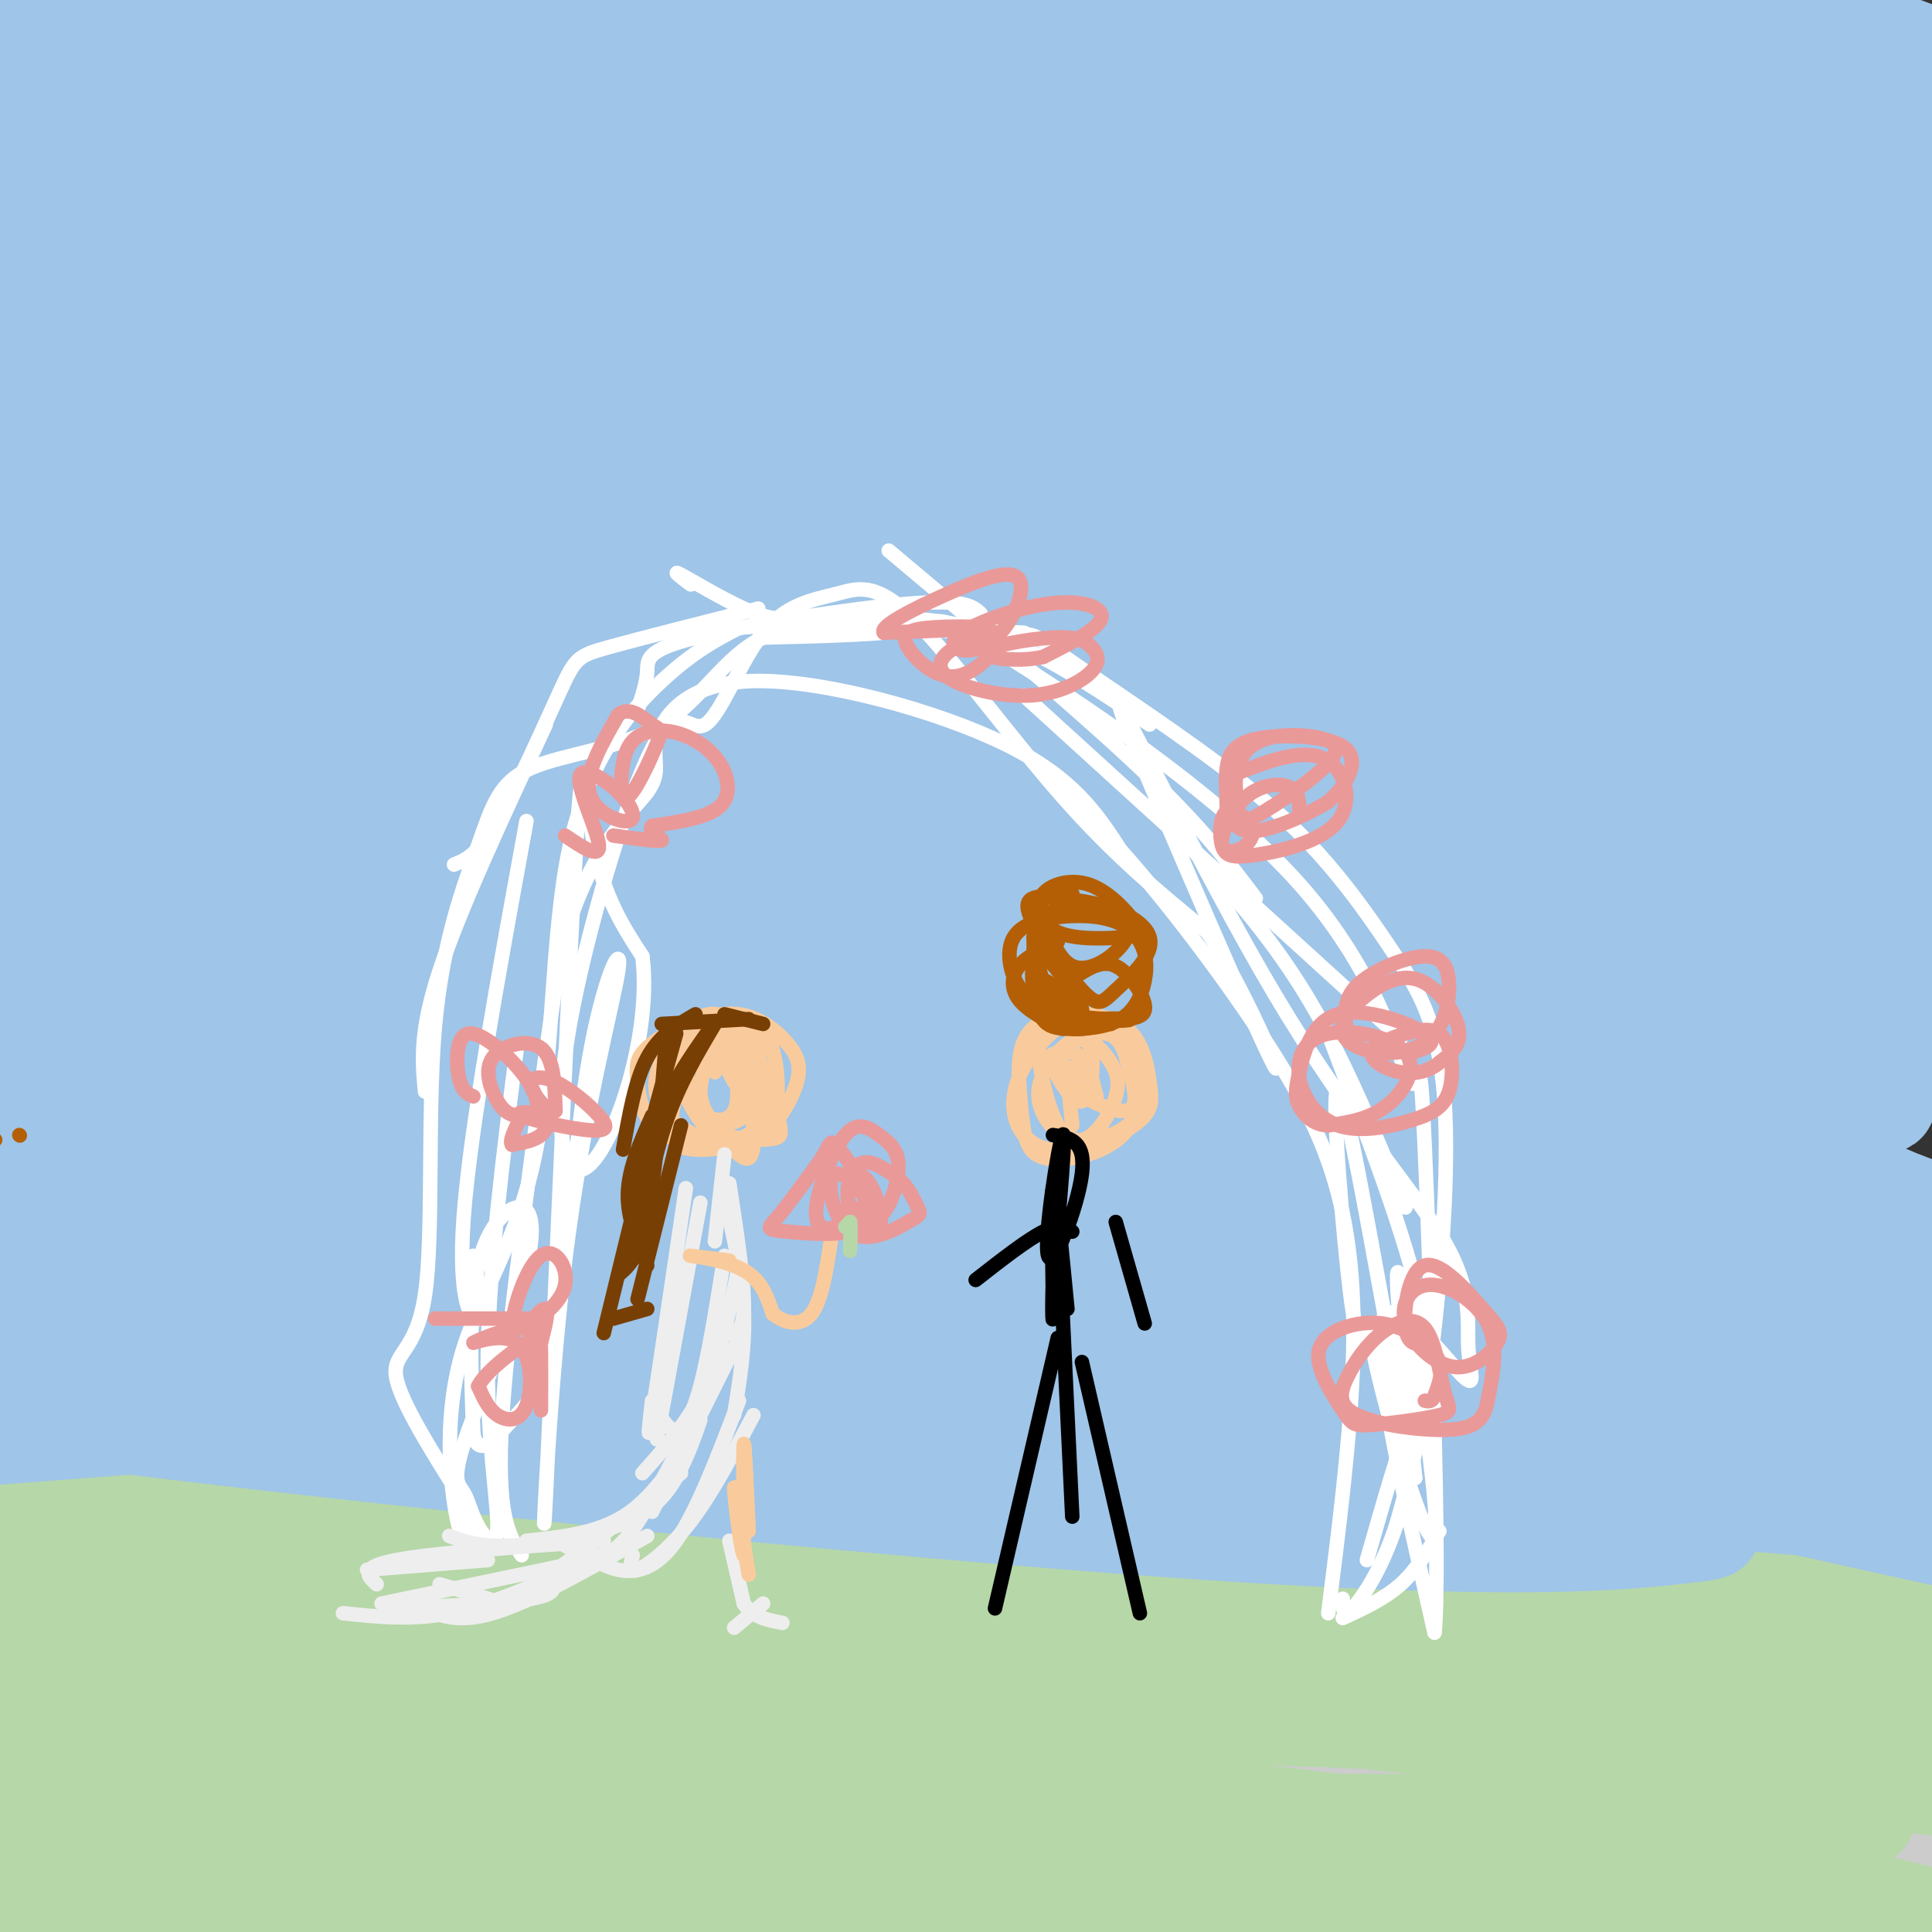 <svg viewBox='0 0 400 400' version='1.1' xmlns='http://www.w3.org/2000/svg' xmlns:xlink='http://www.w3.org/1999/xlink'><rect x="0" y="0" width="400" height="400" fill="#333333" stroke="none"/><g fill='none' stroke='#cccccc' stroke-width='20' stroke-linecap='round' stroke-linejoin='round'><path d='M136,323c-3.582,-1.734 -7.165,-3.468 -7,-6c0.165,-2.532 4.077,-5.861 -24,-6c-28.077,-0.139 -88.145,2.912 -103,6c-14.855,3.088 15.501,6.213 103,13c87.499,6.787 232.142,17.235 291,21c58.858,3.765 31.932,0.848 22,-1c-9.932,-1.848 -2.868,-2.628 1,-4c3.868,-1.372 4.542,-3.337 -34,-7c-38.542,-3.663 -116.300,-9.025 -161,-12c-44.700,-2.975 -56.343,-3.564 -76,-3c-19.657,0.564 -47.329,2.282 -75,4'/><path d='M73,328c-34.255,3.185 -82.392,9.147 -105,13c-22.608,3.853 -19.689,5.598 -13,7c6.689,1.402 17.146,2.462 52,0c34.854,-2.462 94.106,-8.444 155,-11c60.894,-2.556 123.430,-1.685 164,0c40.570,1.685 59.174,4.184 60,6c0.826,1.816 -16.126,2.950 -1,4c15.126,1.050 62.331,2.017 -37,11c-99.331,8.983 -345.196,25.982 -420,30c-74.804,4.018 21.455,-4.944 68,-9c46.545,-4.056 43.378,-3.208 85,-3c41.622,0.208 128.035,-0.226 190,4c61.965,4.226 99.483,13.113 137,22'/><path d='M408,402c21.154,4.101 5.541,3.354 -56,-1c-61.541,-4.354 -169.008,-12.314 -206,-16c-36.992,-3.686 -3.508,-3.099 -58,0c-54.492,3.099 -196.959,8.708 -159,13c37.959,4.292 256.346,7.265 347,9c90.654,1.735 53.577,2.232 69,8c15.423,5.768 83.348,16.807 99,22c15.652,5.193 -20.967,4.539 -36,3c-15.033,-1.539 -8.478,-3.961 -83,-11c-74.522,-7.039 -230.121,-18.693 -295,-24c-64.879,-5.307 -39.040,-4.268 -57,-1c-17.960,3.268 -79.720,8.764 -94,12c-14.280,3.236 18.920,4.210 57,4c38.080,-0.210 81.040,-1.605 124,-3'/><path d='M60,417c91.452,0.393 258.084,2.876 311,1c52.916,-1.876 -7.882,-8.110 -63,-15c-55.118,-6.890 -104.557,-14.435 -188,-19c-83.443,-4.565 -200.891,-6.151 -218,-8c-17.109,-1.849 66.119,-3.962 136,-4c69.881,-0.038 126.414,1.999 196,8c69.586,6.001 152.226,15.967 182,18c29.774,2.033 6.682,-3.867 -20,-10c-26.682,-6.133 -56.953,-12.497 -115,-21c-58.047,-8.503 -143.871,-19.144 -202,-25c-58.129,-5.856 -88.565,-6.928 -119,-8'/><path d='M-40,334c-40.148,-1.512 -81.018,-1.293 -51,-1c30.018,0.293 130.924,0.659 222,2c91.076,1.341 172.322,3.658 222,8c49.678,4.342 67.787,10.711 69,11c1.213,0.289 -14.469,-5.500 -54,-13c-39.531,-7.500 -102.912,-16.712 -175,-21c-72.088,-4.288 -152.882,-3.654 -201,-2c-48.118,1.654 -63.559,4.327 -79,7'/></g>
<g fill='none' stroke='#b6d7a8' stroke-width='20' stroke-linecap='round' stroke-linejoin='round'><path d='M264,323c-41.702,1.381 -83.405,2.762 -156,2c-72.595,-0.762 -176.083,-3.667 -199,-6c-22.917,-2.333 34.737,-4.095 98,-4c63.263,0.095 132.136,2.045 170,2c37.864,-0.045 44.720,-2.085 98,7c53.280,9.085 152.984,29.296 180,34c27.016,4.704 -18.655,-6.100 -69,-16c-50.345,-9.900 -105.362,-18.896 -179,-25c-73.638,-6.104 -165.897,-9.315 -222,-10c-56.103,-0.685 -76.052,1.158 -96,3'/><path d='M-111,310c-15.474,0.581 -6.161,0.534 -7,2c-0.839,1.466 -11.832,4.445 38,5c49.832,0.555 160.489,-1.313 246,3c85.511,4.313 145.877,14.807 192,23c46.123,8.193 78.002,14.084 81,14c2.998,-0.084 -22.885,-6.143 -44,-10c-21.115,-3.857 -37.463,-5.512 -81,-11c-43.537,-5.488 -114.265,-14.810 -189,-18c-74.735,-3.190 -153.479,-0.248 -199,3c-45.521,3.248 -57.819,6.801 -62,9c-4.181,2.199 -0.245,3.042 7,4c7.245,0.958 17.798,2.030 60,2c42.202,-0.030 116.055,-1.162 177,-2c60.945,-0.838 108.984,-1.382 160,3c51.016,4.382 105.008,13.691 159,23'/><path d='M427,360c27.033,4.719 15.117,5.017 -20,1c-35.117,-4.017 -93.434,-12.348 -156,-19c-62.566,-6.652 -129.379,-11.625 -171,-14c-41.621,-2.375 -58.049,-2.151 -81,-2c-22.951,0.151 -52.424,0.231 -53,2c-0.576,1.769 27.747,5.228 57,8c29.253,2.772 59.438,4.857 82,4c22.562,-0.857 37.503,-4.657 89,-1c51.497,3.657 139.550,14.770 197,23c57.450,8.230 84.295,13.575 48,10c-36.295,-3.575 -135.732,-16.072 -190,-22c-54.268,-5.928 -63.366,-5.287 -89,-6c-25.634,-0.713 -67.802,-2.779 -107,-1c-39.198,1.779 -75.424,7.405 -95,10c-19.576,2.595 -22.501,2.160 27,6c49.501,3.840 151.429,11.954 211,18c59.571,6.046 76.786,10.023 94,14'/><path d='M270,391c43.210,4.948 104.235,10.317 126,10c21.765,-0.317 4.269,-6.321 -54,-15c-58.269,-8.679 -157.310,-20.034 -217,-24c-59.690,-3.966 -80.029,-0.542 -110,2c-29.971,2.542 -69.573,4.204 -81,6c-11.427,1.796 5.321,3.726 -13,4c-18.321,0.274 -71.710,-1.110 23,6c94.710,7.110 337.518,22.713 420,27c82.482,4.287 4.637,-2.741 -47,-9c-51.637,-6.259 -77.068,-11.750 -129,-15c-51.932,-3.250 -130.366,-4.260 -175,-4c-44.634,0.260 -55.467,1.788 -68,4c-12.533,2.212 -26.767,5.106 -41,8'/><path d='M-96,391c-10.116,3.225 -14.905,7.289 30,8c44.905,0.711 139.506,-1.930 241,5c101.494,6.930 209.882,23.429 189,23c-20.882,-0.429 -171.033,-17.788 -306,-21c-134.967,-3.212 -254.750,7.722 -222,12c32.750,4.278 218.032,1.898 300,1c81.968,-0.898 60.621,-0.315 103,4c42.379,4.315 148.483,12.363 189,15c40.517,2.637 15.447,-0.136 0,-4c-15.447,-3.864 -21.271,-8.818 -49,-15c-27.729,-6.182 -77.365,-13.591 -127,-21'/><path d='M252,398c-51.475,-7.775 -116.661,-16.712 -182,-21c-65.339,-4.288 -130.829,-3.927 -95,-3c35.829,0.927 172.976,2.420 260,3c87.024,0.580 123.923,0.246 140,0c16.077,-0.246 11.332,-0.403 9,-3c-2.332,-2.597 -2.251,-7.633 -32,-14c-29.749,-6.367 -89.328,-14.064 -116,-19c-26.672,-4.936 -20.437,-7.110 -98,-8c-77.563,-0.890 -238.924,-0.496 -228,0c10.924,0.496 194.133,1.095 285,5c90.867,3.905 89.390,11.116 110,15c20.610,3.884 63.305,4.442 106,5'/><path d='M411,358c13.403,-1.282 -6.090,-6.988 -23,-11c-16.910,-4.012 -31.237,-6.332 -70,-9c-38.763,-2.668 -101.961,-5.684 -157,-5c-55.039,0.684 -101.919,5.069 -145,10c-43.081,4.931 -82.362,10.408 -96,14c-13.638,3.592 -1.634,5.299 39,3c40.634,-2.299 109.899,-8.602 217,-7c107.101,1.602 252.040,11.111 264,9c11.960,-2.111 -109.058,-15.842 -195,-25c-85.942,-9.158 -136.809,-13.743 -170,-16c-33.191,-2.257 -48.706,-2.188 -67,-2c-18.294,0.188 -39.368,0.494 -48,1c-8.632,0.506 -4.824,1.213 -1,3c3.824,1.787 7.664,4.653 40,6c32.336,1.347 93.168,1.173 154,1'/><path d='M153,330c92.127,1.463 245.446,4.622 298,4c52.554,-0.622 4.343,-5.023 -18,-8c-22.343,-2.977 -18.818,-4.530 -64,-9c-45.182,-4.470 -139.070,-11.858 -211,-15c-71.930,-3.142 -121.901,-2.037 -159,1c-37.099,3.037 -61.325,8.007 -76,11c-14.675,2.993 -19.797,4.008 30,4c49.797,-0.008 154.515,-1.038 223,-2c68.485,-0.962 100.738,-1.856 154,3c53.262,4.856 127.532,15.461 135,16c7.468,0.539 -51.866,-8.989 -118,-16c-66.134,-7.011 -139.067,-11.506 -212,-16'/><path d='M135,303c-52.146,-2.416 -76.510,-0.457 -113,3c-36.490,3.457 -85.106,8.413 -108,12c-22.894,3.587 -20.064,5.807 41,5c61.064,-0.807 180.363,-4.640 242,-6c61.637,-1.360 65.610,-0.246 101,4c35.390,4.246 102.195,11.623 169,19'/></g>
<g fill='none' stroke='#9fc5e8' stroke-width='20' stroke-linecap='round' stroke-linejoin='round'><path d='M34,276c-3.189,5.886 -6.378,11.772 -11,13c-4.622,1.228 -10.678,-2.201 -9,-5c1.678,-2.799 11.089,-4.967 21,-5c9.911,-0.033 20.322,2.068 45,0c24.678,-2.068 63.622,-8.305 109,-9c45.378,-0.695 97.189,4.153 149,9'/><path d='M338,279c31.933,1.510 37.266,0.784 55,4c17.734,3.216 47.869,10.373 55,10c7.131,-0.373 -8.744,-8.275 -19,-12c-10.256,-3.725 -14.895,-3.275 -30,-6c-15.105,-2.725 -40.678,-8.627 -116,-10c-75.322,-1.373 -200.394,1.784 -280,1c-79.606,-0.784 -113.744,-5.510 -58,-3c55.744,2.510 201.372,12.255 347,22'/><path d='M292,285c82.293,5.921 114.526,9.722 135,11c20.474,1.278 29.189,0.032 15,-3c-14.189,-3.032 -51.281,-7.852 -71,-10c-19.719,-2.148 -22.063,-1.626 -53,-2c-30.937,-0.374 -90.467,-1.645 -152,0c-61.533,1.645 -125.070,6.206 -154,7c-28.930,0.794 -23.255,-2.180 -19,-4c4.255,-1.820 7.089,-2.488 23,-4c15.911,-1.512 44.899,-3.869 142,-1c97.101,2.869 262.315,10.962 313,13c50.685,2.038 -13.157,-1.981 -77,-6'/><path d='M394,286c-22.376,-1.374 -39.815,-1.810 -68,-3c-28.185,-1.190 -67.116,-3.135 -155,2c-87.884,5.135 -224.722,17.350 -242,17c-17.278,-0.350 85.003,-13.266 154,-20c68.997,-6.734 104.711,-7.287 138,-7c33.289,0.287 64.155,1.413 90,3c25.845,1.587 46.670,3.634 80,9c33.330,5.366 79.165,14.051 96,18c16.835,3.949 4.668,3.160 -2,4c-6.668,0.840 -7.839,3.308 -42,-1c-34.161,-4.308 -101.313,-15.390 -196,-26c-94.687,-10.610 -216.911,-20.746 -256,-24c-39.089,-3.254 4.955,0.373 49,4'/><path d='M40,262c35.861,3.817 101.015,11.360 152,18c50.985,6.640 87.802,12.379 130,21c42.198,8.621 89.776,20.126 99,21c9.224,0.874 -19.906,-8.881 -48,-17c-28.094,-8.119 -55.151,-14.602 -101,-23c-45.849,-8.398 -110.492,-18.709 -168,-24c-57.508,-5.291 -107.883,-5.560 -135,-4c-27.117,1.560 -30.976,4.949 -36,7c-5.024,2.051 -11.212,2.763 -2,6c9.212,3.237 33.826,9.001 28,10c-5.826,0.999 -42.090,-2.765 53,5c95.090,7.765 321.536,27.059 410,34c88.464,6.941 38.948,1.528 24,-1c-14.948,-2.528 4.674,-2.173 0,-6c-4.674,-3.827 -33.643,-11.838 -47,-16c-13.357,-4.162 -11.102,-4.475 -35,-7c-23.898,-2.525 -73.949,-7.263 -124,-12'/><path d='M240,274c-25.722,-2.956 -28.027,-4.346 -58,-6c-29.973,-1.654 -87.614,-3.570 -140,-2c-52.386,1.570 -99.517,6.627 -117,9c-17.483,2.373 -5.316,2.062 5,4c10.316,1.938 18.783,6.126 79,14c60.217,7.874 172.186,19.433 239,24c66.814,4.567 88.475,2.142 99,1c10.525,-1.142 9.915,-1.000 -1,-5c-10.915,-4.000 -32.135,-12.141 -39,-15c-6.865,-2.859 0.624,-0.435 -29,-6c-29.624,-5.565 -96.360,-19.118 -153,-28c-56.640,-8.882 -103.185,-13.093 -143,-18c-39.815,-4.907 -72.899,-10.511 -60,-13c12.899,-2.489 71.780,-1.862 120,-1c48.220,0.862 85.777,1.961 138,8c52.223,6.039 119.111,17.020 186,28'/><path d='M366,268c49.522,6.881 80.326,10.084 72,5c-8.326,-5.084 -55.783,-18.455 -79,-26c-23.217,-7.545 -22.194,-9.263 -90,-18c-67.806,-8.737 -204.442,-24.492 -276,-31c-71.558,-6.508 -78.040,-3.769 -76,-1c2.040,2.769 12.601,5.567 19,8c6.399,2.433 8.634,4.501 25,5c16.366,0.499 46.861,-0.570 128,7c81.139,7.570 212.922,23.781 272,31c59.078,7.219 45.452,5.448 32,0c-13.452,-5.448 -26.729,-14.574 -30,-18c-3.271,-3.426 3.466,-1.153 -33,-9c-36.466,-7.847 -116.133,-25.813 -189,-36c-72.867,-10.187 -138.933,-12.593 -205,-15'/><path d='M-64,170c2.994,1.218 112.980,11.762 218,31c105.020,19.238 205.073,47.170 223,52c17.927,4.830 -46.274,-13.441 -105,-26c-58.726,-12.559 -111.977,-19.406 -145,-24c-33.023,-4.594 -45.817,-6.937 -91,-11c-45.183,-4.063 -122.754,-9.847 -102,-5c20.754,4.847 139.833,20.325 208,32c68.167,11.675 85.420,19.545 98,25c12.580,5.455 20.485,8.493 23,10c2.515,1.507 -0.361,1.483 0,3c0.361,1.517 3.960,4.576 -35,-2c-38.960,-6.576 -120.480,-22.788 -202,-39'/><path d='M26,216c-29.586,-4.135 -2.550,5.029 52,16c54.550,10.971 136.616,23.749 157,25c20.384,1.251 -20.913,-9.025 -84,-18c-63.087,-8.975 -147.965,-16.648 -147,-12c0.965,4.648 87.774,21.617 136,33c48.226,11.383 57.868,17.180 28,11c-29.868,-6.180 -99.248,-24.337 -141,-36c-41.752,-11.663 -55.876,-16.831 -70,-22'/><path d='M-43,213c-11.424,-3.624 -4.984,-1.684 -6,-4c-1.016,-2.316 -9.487,-8.887 49,-8c58.487,0.887 183.931,9.234 264,16c80.069,6.766 114.761,11.953 124,12c9.239,0.047 -6.977,-5.046 -16,-8c-9.023,-2.954 -10.854,-3.769 -47,-12c-36.146,-8.231 -106.608,-23.878 -159,-35c-52.392,-11.122 -86.713,-17.718 -128,-23c-41.287,-5.282 -89.541,-9.251 -85,-10c4.541,-0.749 61.876,1.721 168,20c106.124,18.279 261.035,52.365 308,60c46.965,7.635 -14.018,-11.183 -75,-30'/><path d='M354,191c-45.102,-14.200 -120.356,-34.700 -167,-46c-46.644,-11.300 -64.677,-13.398 -116,-20c-51.323,-6.602 -135.934,-17.707 -117,-14c18.934,3.707 141.414,22.225 247,44c105.586,21.775 194.277,46.806 227,54c32.723,7.194 9.477,-3.448 -38,-20c-47.477,-16.552 -119.186,-39.013 -174,-52c-54.814,-12.987 -92.735,-16.499 -140,-19c-47.265,-2.501 -103.875,-3.990 -123,-3c-19.125,0.990 -0.764,4.459 4,7c4.764,2.541 -4.067,4.155 54,18c58.067,13.845 183.034,39.923 308,66'/><path d='M319,206c17.296,0.321 -93.464,-31.875 -187,-56c-93.536,-24.125 -169.848,-40.178 -194,-44c-24.152,-3.822 3.856,4.589 16,9c12.144,4.411 8.423,4.824 48,13c39.577,8.176 122.453,24.117 163,33c40.547,8.883 38.766,10.708 39,13c0.234,2.292 2.483,5.050 -46,-5c-48.483,-10.050 -147.699,-32.908 -182,-38c-34.301,-5.092 -3.689,7.584 16,17c19.689,9.416 28.455,15.574 52,21c23.545,5.426 61.870,10.122 73,11c11.130,0.878 -4.935,-2.061 -21,-5'/><path d='M96,175c-22.510,-6.766 -68.286,-21.182 -86,-26c-17.714,-4.818 -7.367,-0.037 14,7c21.367,7.037 53.753,16.330 67,18c13.247,1.670 7.354,-4.282 -20,-15c-27.354,-10.718 -76.169,-26.201 -96,-35c-19.831,-8.799 -10.676,-10.912 -10,-12c0.676,-1.088 -7.126,-1.149 7,-4c14.126,-2.851 50.179,-8.490 86,-9c35.821,-0.510 71.411,4.109 103,9c31.589,4.891 59.179,10.053 84,15c24.821,4.947 46.875,9.678 84,21c37.125,11.322 89.321,29.235 96,31c6.679,1.765 -32.161,-12.617 -71,-27'/><path d='M354,148c-40.337,-12.919 -105.679,-31.717 -193,-52c-87.321,-20.283 -196.623,-42.050 -188,-41c8.623,1.050 135.169,24.919 202,38c66.831,13.081 73.945,15.374 93,22c19.055,6.626 50.049,17.583 79,26c28.951,8.417 55.857,14.292 62,14c6.143,-0.292 -8.479,-6.751 -49,-21c-40.521,-14.249 -106.941,-36.289 -181,-53c-74.059,-16.711 -155.756,-28.094 -195,-33c-39.244,-4.906 -36.034,-3.336 28,12c64.034,15.336 188.894,44.437 252,61c63.106,16.563 64.459,20.590 73,24c8.541,3.410 24.271,6.205 40,9'/><path d='M377,154c-9.736,-5.587 -54.075,-24.053 -103,-40c-48.925,-15.947 -102.434,-29.374 -141,-39c-38.566,-9.626 -62.188,-15.449 -100,-18c-37.812,-2.551 -89.812,-1.829 -117,-1c-27.188,0.829 -29.563,1.767 16,11c45.563,9.233 139.063,26.762 217,49c77.937,22.238 140.311,49.184 166,60c25.689,10.816 14.692,5.501 3,0c-11.692,-5.501 -24.079,-11.189 -46,-22c-21.921,-10.811 -53.377,-26.745 -129,-45c-75.623,-18.255 -195.414,-38.831 -229,-43c-33.586,-4.169 19.035,8.070 77,22c57.965,13.930 121.276,29.551 181,42c59.724,12.449 115.862,21.724 172,31'/><path d='M344,161c26.207,4.265 5.725,-0.573 3,-2c-2.725,-1.427 12.306,0.556 -52,-19c-64.306,-19.556 -207.949,-60.650 -256,-76c-48.051,-15.350 -0.510,-4.956 32,1c32.510,5.956 49.989,7.472 78,13c28.011,5.528 66.556,15.066 98,23c31.444,7.934 55.789,14.263 95,29c39.211,14.737 93.290,37.883 82,33c-11.290,-4.883 -87.948,-37.794 -135,-57c-47.052,-19.206 -64.499,-24.706 -88,-32c-23.501,-7.294 -53.058,-16.382 -88,-26c-34.942,-9.618 -75.269,-19.765 -105,-25c-29.731,-5.235 -48.866,-5.558 -61,-5c-12.134,0.558 -17.267,1.996 34,12c51.267,10.004 158.933,28.572 235,46c76.067,17.428 120.533,33.714 165,50'/><path d='M381,126c29.735,8.779 21.572,5.728 10,0c-11.572,-5.728 -26.552,-14.133 -64,-31c-37.448,-16.867 -97.363,-42.197 -185,-63c-87.637,-20.803 -202.995,-37.079 -203,-35c-0.005,2.079 115.343,22.511 181,35c65.657,12.489 81.624,17.033 126,33c44.376,15.967 117.160,43.357 84,32c-33.160,-11.357 -172.264,-61.461 -237,-82c-64.736,-20.539 -55.104,-11.513 -68,-12c-12.896,-0.487 -48.320,-10.487 -66,-17c-17.680,-6.513 -17.615,-9.540 45,5c62.615,14.540 187.781,46.645 257,67c69.219,20.355 82.491,28.958 87,32c4.509,3.042 0.254,0.521 -4,-2'/><path d='M344,88c-16.201,-7.820 -54.702,-26.370 -109,-43c-54.298,-16.630 -124.392,-31.341 -158,-39c-33.608,-7.659 -30.730,-8.265 -24,-10c6.730,-1.735 17.311,-4.599 88,16c70.689,20.599 201.486,64.660 245,78c43.514,13.340 -0.254,-4.040 -38,-19c-37.746,-14.960 -69.472,-27.499 -117,-44c-47.528,-16.501 -110.860,-36.962 -138,-46c-27.140,-9.038 -18.087,-6.651 9,0c27.087,6.651 72.209,17.566 143,41c70.791,23.434 167.251,59.386 176,61c8.749,1.614 -70.215,-31.110 -132,-55c-61.785,-23.890 -106.393,-38.945 -151,-54'/><path d='M138,-26c-45.437,-15.792 -83.531,-28.274 -12,-6c71.531,22.274 252.685,79.302 324,101c71.315,21.698 32.790,8.066 13,-1c-19.790,-9.066 -20.846,-13.568 -32,-20c-11.154,-6.432 -32.406,-14.796 -58,-24c-25.594,-9.204 -55.529,-19.248 -102,-33c-46.471,-13.752 -109.477,-31.212 -60,-15c49.477,16.212 211.436,66.096 230,68c18.564,1.904 -106.267,-44.170 -140,-57c-33.733,-12.830 23.634,7.585 81,28'/><path d='M382,15c36.786,13.680 88.252,33.881 104,38c15.748,4.119 -4.222,-7.843 -37,-22c-32.778,-14.157 -78.364,-30.508 -105,-39c-26.636,-8.492 -34.322,-9.125 -46,-10c-11.678,-0.875 -27.348,-1.990 -31,0c-3.652,1.990 4.713,7.087 3,8c-1.713,0.913 -13.505,-2.359 40,19c53.505,21.359 172.306,67.349 169,60c-3.306,-7.349 -128.720,-68.037 -156,-81c-27.280,-12.963 43.574,21.800 95,52c51.426,30.200 83.423,55.837 100,69c16.577,13.163 17.732,13.852 22,18c4.268,4.148 11.648,11.757 7,13c-4.648,1.243 -21.324,-3.878 -38,-9'/><path d='M509,131c-47.937,-21.261 -148.780,-69.913 -204,-95c-55.220,-25.087 -64.817,-26.608 -81,-31c-16.183,-4.392 -38.952,-11.656 -53,-16c-14.048,-4.344 -19.376,-5.769 -15,-1c4.376,4.769 18.456,15.730 16,17c-2.456,1.270 -21.446,-7.152 24,13c45.446,20.152 155.329,68.879 222,101c66.671,32.121 90.129,47.638 50,28c-40.129,-19.638 -143.847,-74.429 -195,-100c-51.153,-25.571 -49.741,-21.921 -60,-24c-10.259,-2.079 -32.188,-9.886 -19,-4c13.188,5.886 61.492,25.464 128,59c66.508,33.536 151.219,81.030 157,84c5.781,2.970 -67.367,-38.585 -111,-62c-43.633,-23.415 -57.752,-28.690 -77,-36c-19.248,-7.310 -43.624,-16.655 -68,-26'/><path d='M223,38c-20.323,-6.955 -37.131,-11.341 -46,-13c-8.869,-1.659 -9.801,-0.590 -3,7c6.801,7.590 21.334,21.700 54,42c32.666,20.300 83.464,46.791 111,60c27.536,13.209 31.808,13.138 33,12c1.192,-1.138 -0.697,-3.341 -11,-10c-10.303,-6.659 -29.020,-17.773 -53,-30c-23.980,-12.227 -53.225,-25.569 -80,-37c-26.775,-11.431 -51.081,-20.953 -85,-33c-33.919,-12.047 -77.449,-26.618 -95,-31c-17.551,-4.382 -9.121,1.427 19,12c28.121,10.573 75.934,25.912 109,38c33.066,12.088 51.386,20.926 92,43c40.614,22.074 103.524,57.383 138,79c34.476,21.617 40.520,29.541 23,19c-17.520,-10.541 -58.603,-39.547 -100,-66c-41.397,-26.453 -83.107,-50.353 -117,-67c-33.893,-16.647 -59.969,-26.042 -83,-33c-23.031,-6.958 -43.015,-11.479 -63,-16'/><path d='M66,14c-11.671,-0.799 -9.349,5.202 5,11c14.349,5.798 40.725,11.393 118,47c77.275,35.607 205.449,101.227 250,122c44.551,20.773 5.480,-3.302 -29,-25c-34.480,-21.698 -64.367,-41.021 -89,-55c-24.633,-13.979 -44.010,-22.616 -68,-32c-23.990,-9.384 -52.591,-19.514 -60,-20c-7.409,-0.486 6.376,8.674 38,28c31.624,19.326 81.087,48.819 109,67c27.913,18.181 34.275,25.051 38,30c3.725,4.949 4.813,7.976 -32,-13c-36.813,-20.976 -111.527,-65.955 -133,-80c-21.473,-14.045 10.293,2.844 38,19c27.707,16.156 51.353,31.578 75,47'/><path d='M326,160c12.500,7.833 6.250,3.917 0,0'/></g>
<g fill='none' stroke='#ffffff' stroke-width='3' stroke-linecap='round' stroke-linejoin='round'><path d='M108,322c-2.667,-4.083 -5.333,-8.167 -4,-29c1.333,-20.833 6.667,-58.417 12,-96'/><path d='M116,197c5.935,-21.890 14.773,-28.614 18,-33c3.227,-4.386 0.844,-6.433 2,-11c1.156,-4.567 5.850,-11.653 20,-12c14.150,-0.347 37.757,6.044 52,13c14.243,6.956 19.121,14.478 24,22'/><path d='M232,176c9.375,10.459 20.812,25.608 29,38c8.188,12.392 13.128,22.029 16,33c2.872,10.971 3.678,23.278 3,38c-0.678,14.722 -2.839,31.861 -5,49'/><path d='M278,335c4.333,-2.000 8.667,-4.000 12,-7c3.333,-3.000 5.667,-7.000 8,-11'/><path d='M283,323c3.439,-12.049 6.879,-24.098 9,-29c2.121,-4.902 2.925,-2.656 0,-8c-2.925,-5.344 -9.578,-18.278 -8,-8c1.578,10.278 11.386,43.767 13,40c1.614,-3.767 -4.968,-44.791 -7,-53c-2.032,-8.209 0.484,16.395 3,41'/><path d='M293,306c-2.956,-13.256 -11.846,-66.895 -15,-78c-3.154,-11.105 -0.572,20.323 1,35c1.572,14.677 2.133,12.604 4,15c1.867,2.396 5.041,9.260 8,10c2.959,0.740 5.703,-4.646 3,-18c-2.703,-13.354 -10.851,-34.677 -19,-56'/><path d='M291,250c-6.333,-15.333 -12.667,-30.667 -20,-43c-7.333,-12.333 -15.667,-21.667 -24,-31'/><path d='M290,215c0.000,0.000 -78.000,-71.000 -78,-71'/><path d='M260,186c-5.667,-7.500 -11.333,-15.000 -24,-27c-12.667,-12.000 -32.333,-28.500 -52,-45'/><path d='M238,150c-12.417,-8.333 -24.833,-16.667 -37,-20c-12.167,-3.333 -24.083,-1.667 -36,0'/><path d='M212,131c-15.804,-0.726 -31.607,-1.452 -41,-2c-9.393,-0.548 -12.375,-0.917 -17,-3c-4.625,-2.083 -10.893,-5.881 -13,-7c-2.107,-1.119 -0.054,0.440 2,2'/><path d='M203,127c-1.649,-1.476 -3.298,-2.952 -15,-2c-11.702,0.952 -33.458,4.333 -44,7c-10.542,2.667 -9.869,4.619 -10,7c-0.131,2.381 -1.065,5.190 -2,8'/><path d='M157,126c-12.304,3.113 -24.607,6.226 -31,8c-6.393,1.774 -6.875,2.208 -10,9c-3.125,6.792 -8.893,19.940 -13,27c-4.107,7.060 -6.554,8.030 -9,9'/><path d='M113,150c-8.917,19.167 -17.833,38.333 -22,51c-4.167,12.667 -3.583,18.833 -3,25'/><path d='M109,170c-5.844,32.000 -11.689,64.000 -13,82c-1.311,18.000 1.911,22.000 3,21c1.089,-1.000 0.044,-7.000 -1,-13'/><path d='M107,217c-2.866,22.602 -5.732,45.203 -6,63c-0.268,17.797 2.062,30.788 2,36c-0.062,5.212 -2.517,2.643 -4,0c-1.483,-2.643 -1.996,-5.362 -3,-7c-1.004,-1.638 -2.501,-2.196 0,-10c2.501,-7.804 9.000,-22.855 12,-33c3.000,-10.145 2.500,-15.385 0,-16c-2.500,-0.615 -7.000,3.396 -9,12c-2.000,8.604 -1.500,21.802 -1,35'/><path d='M98,297c1.188,5.177 4.657,0.619 8,-3c3.343,-3.619 6.561,-6.300 9,-20c2.439,-13.700 4.100,-38.420 7,-55c2.900,-16.580 7.040,-25.021 6,-18c-1.040,7.021 -7.259,29.503 -11,60c-3.741,30.497 -5.003,69.010 -4,49c1.003,-20.010 4.270,-98.541 6,-130c1.730,-31.459 1.923,-15.845 4,-5c2.077,10.845 6.039,16.923 10,23'/><path d='M133,198c1.168,9.263 -0.913,20.922 -4,30c-3.087,9.078 -7.180,15.576 -10,14c-2.820,-1.576 -4.366,-11.225 -1,-30c3.366,-18.775 11.644,-46.675 17,-57c5.356,-10.325 7.790,-3.074 11,-5c3.210,-1.926 7.197,-13.027 12,-19c4.803,-5.973 10.421,-6.818 15,-8c4.579,-1.182 8.117,-2.703 16,5c7.883,7.703 20.109,24.629 31,37c10.891,12.371 20.445,20.185 30,28'/><path d='M250,193c9.553,14.775 18.434,37.714 12,24c-6.434,-13.714 -28.183,-64.079 -30,-70c-1.817,-5.921 16.297,32.602 32,59c15.703,26.398 28.995,40.670 35,51c6.005,10.330 4.723,16.717 5,22c0.277,5.283 2.113,9.461 -2,5c-4.113,-4.461 -14.175,-17.560 -16,-10c-1.825,7.560 4.588,35.780 11,64'/><path d='M297,338c1.314,-12.363 -0.899,-75.271 -2,-100c-1.101,-24.729 -1.088,-11.278 -3,-14c-1.912,-2.722 -5.750,-21.616 -23,-41c-17.250,-19.384 -47.914,-39.257 -62,-48c-14.086,-8.743 -11.596,-6.355 -17,-5c-5.404,1.355 -18.702,1.678 -32,2'/><path d='M158,132c-8.208,3.995 -12.726,12.983 -21,18c-8.274,5.017 -20.302,6.061 -27,9c-6.698,2.939 -8.065,7.771 -11,16c-2.935,8.229 -7.436,19.855 -9,38c-1.564,18.145 -0.190,42.808 -2,55c-1.810,12.192 -6.803,11.912 -6,17c0.803,5.088 7.401,15.544 14,26'/><path d='M96,311c2.832,6.776 2.912,10.715 2,11c-0.912,0.285 -2.817,-3.086 -4,-11c-1.183,-7.914 -1.646,-20.372 2,-32c3.646,-11.628 11.400,-22.426 15,-41c3.600,-18.574 3.046,-44.924 7,-63c3.954,-18.076 12.415,-27.879 19,-34c6.585,-6.121 11.292,-8.561 16,-11'/><path d='M153,130c13.566,-1.418 39.480,0.536 51,1c11.520,0.464 8.645,-0.563 15,4c6.355,4.563 21.938,14.714 33,23c11.062,8.286 17.602,14.706 23,21c5.398,6.294 9.653,12.460 14,19c4.347,6.540 8.786,13.453 10,29c1.214,15.547 -0.796,39.728 -3,56c-2.204,16.272 -4.602,24.636 -7,33'/><path d='M289,316c-3.000,9.000 -7.000,15.000 -9,17c-2.000,2.000 -2.000,0.000 -2,-2'/></g>
<g fill='none' stroke='#ea9999' stroke-width='3' stroke-linecap='round' stroke-linejoin='round'><path d='M98,227c-1.192,-0.491 -2.384,-0.982 -3,-4c-0.616,-3.018 -0.656,-8.563 2,-9c2.656,-0.437 8.009,4.236 11,8c2.991,3.764 3.621,6.621 3,8c-0.621,1.379 -2.492,1.281 -4,1c-1.508,-0.281 -2.652,-0.745 -4,-3c-1.348,-2.255 -2.902,-6.299 -1,-9c1.902,-2.701 7.258,-4.057 10,-2c2.742,2.057 2.871,7.529 3,13'/><path d='M115,230c-0.834,1.037 -4.420,-2.871 -5,-5c-0.580,-2.129 1.845,-2.479 5,-1c3.155,1.479 7.038,4.788 9,7c1.962,2.212 2.001,3.328 -2,3c-4.001,-0.328 -12.041,-2.098 -14,-3c-1.959,-0.902 2.165,-0.935 4,0c1.835,0.935 1.381,2.839 0,4c-1.381,1.161 -3.691,1.581 -6,2'/><path d='M106,237c-0.667,-0.667 0.667,-3.333 2,-6'/><path d='M97,273c-4.470,0.000 -8.940,0.000 -6,0c2.940,0.000 13.292,0.000 18,0c4.708,0.000 3.774,0.000 3,1c-0.774,1.000 -1.387,3.000 -2,5'/><path d='M110,279c-1.470,0.841 -4.144,0.444 -4,-4c0.144,-4.444 3.105,-12.934 6,-15c2.895,-2.066 5.724,2.292 5,6c-0.724,3.708 -5.003,6.768 -6,7c-0.997,0.232 1.286,-2.362 2,-2c0.714,0.362 -0.143,3.681 -1,7'/><path d='M112,278c-0.684,1.902 -1.895,3.158 -2,2c-0.105,-1.158 0.895,-4.730 -2,-5c-2.895,-0.270 -9.685,2.762 -10,3c-0.315,0.238 5.843,-2.318 9,0c3.157,2.318 3.311,9.509 2,13c-1.311,3.491 -4.089,3.283 -6,2c-1.911,-1.283 -2.956,-3.642 -4,-6'/><path d='M99,287c1.464,-2.940 7.125,-7.292 10,-9c2.875,-1.708 2.964,-0.774 3,2c0.036,2.774 0.018,7.387 0,12'/><path d='M117,173c3.618,2.467 7.237,4.934 7,2c-0.237,-2.934 -4.329,-11.270 -4,-14c0.329,-2.730 5.078,0.144 8,3c2.922,2.856 4.018,5.692 2,6c-2.018,0.308 -7.148,-1.912 -8,-6c-0.852,-4.088 2.574,-10.044 6,-16'/><path d='M128,148c2.363,-2.062 5.269,0.782 7,2c1.731,1.218 2.287,0.810 1,4c-1.287,3.190 -4.416,9.980 -6,11c-1.584,1.020 -1.623,-3.728 -1,-7c0.623,-3.272 1.907,-5.067 4,-6c2.093,-0.933 4.994,-1.003 8,0c3.006,1.003 6.117,3.078 8,6c1.883,2.922 2.538,6.692 0,9c-2.538,2.308 -8.269,3.154 -14,4'/><path d='M135,171c-1.289,1.333 2.489,2.667 2,3c-0.489,0.333 -5.244,-0.333 -10,-1'/><path d='M198,132c4.519,-1.056 9.038,-2.112 9,0c-0.038,2.112 -4.635,7.392 -9,8c-4.365,0.608 -8.500,-3.456 -10,-6c-1.500,-2.544 -0.365,-3.570 4,-4c4.365,-0.430 11.962,-0.266 11,0c-0.962,0.266 -10.481,0.633 -20,1'/><path d='M183,131c-1.109,-1.268 6.119,-4.938 13,-8c6.881,-3.062 13.416,-5.515 15,-3c1.584,2.515 -1.783,10.000 -6,13c-4.217,3.000 -9.285,1.515 -7,-1c2.285,-2.515 11.923,-6.062 19,-7c7.077,-0.938 11.593,0.732 11,3c-0.593,2.268 -6.297,5.134 -12,8'/><path d='M216,136c-5.304,1.211 -12.563,0.237 -12,-1c0.563,-1.237 8.949,-2.737 14,-3c5.051,-0.263 6.767,0.710 8,2c1.233,1.290 1.982,2.895 0,5c-1.982,2.105 -6.696,4.708 -13,5c-6.304,0.292 -14.197,-1.729 -17,-4c-2.803,-2.271 -0.515,-4.792 2,-6c2.515,-1.208 5.258,-1.104 8,-1'/><path d='M257,171c-0.771,-3.880 -1.541,-7.761 -1,-11c0.541,-3.239 2.394,-5.837 6,-7c3.606,-1.163 8.965,-0.893 12,0c3.035,0.893 3.748,2.407 0,6c-3.748,3.593 -11.956,9.266 -16,11c-4.044,1.734 -3.925,-0.469 -4,-3c-0.075,-2.531 -0.343,-5.388 0,-8c0.343,-2.612 1.298,-4.978 6,-6c4.702,-1.022 13.150,-0.698 17,1c3.850,1.698 3.100,4.771 2,7c-1.100,2.229 -2.550,3.615 -4,5'/><path d='M275,166c-4.279,2.635 -12.977,6.724 -17,6c-4.023,-0.724 -3.370,-6.260 -3,-9c0.370,-2.740 0.456,-2.685 4,-4c3.544,-1.315 10.546,-3.999 15,-2c4.454,1.999 6.362,8.681 3,13c-3.362,4.319 -11.992,6.276 -17,7c-5.008,0.724 -6.394,0.215 -7,-2c-0.606,-2.215 -0.432,-6.135 1,-7c1.432,-0.865 4.124,1.324 5,3c0.876,1.676 -0.062,2.838 -1,4'/><path d='M258,175c-1.453,1.177 -4.585,2.120 -5,0c-0.415,-2.120 1.888,-7.301 5,-10c3.112,-2.699 7.032,-2.914 9,-2c1.968,0.914 1.984,2.957 2,5'/><path d='M279,214c-0.580,-3.436 -1.160,-6.872 2,-10c3.160,-3.128 10.061,-5.946 14,-6c3.939,-0.054 4.915,2.658 5,6c0.085,3.342 -0.723,7.314 -3,10c-2.277,2.686 -6.025,4.086 -10,4c-3.975,-0.086 -8.178,-1.658 -9,-4c-0.822,-2.342 1.739,-5.452 5,-8c3.261,-2.548 7.224,-4.532 11,-3c3.776,1.532 7.365,6.581 8,10c0.635,3.419 -1.682,5.210 -4,7'/><path d='M298,220c-1.985,1.720 -4.948,2.522 -8,2c-3.052,-0.522 -6.194,-2.366 -6,-4c0.194,-1.634 3.724,-3.057 7,-4c3.276,-0.943 6.297,-1.405 8,1c1.703,2.405 2.088,7.678 1,11c-1.088,3.322 -3.649,4.692 -8,6c-4.351,1.308 -10.493,2.552 -15,1c-4.507,-1.552 -7.379,-5.902 -8,-10c-0.621,-4.098 1.009,-7.944 6,-9c4.991,-1.056 13.344,0.677 16,4c2.656,3.323 -0.384,8.235 -4,11c-3.616,2.765 -7.808,3.382 -12,4'/><path d='M275,233c-3.165,-0.071 -5.077,-2.248 -6,-4c-0.923,-1.752 -0.856,-3.078 0,-7c0.856,-3.922 2.500,-10.441 8,-12c5.500,-1.559 14.857,1.840 18,4c3.143,2.160 0.071,3.080 -3,4'/><path d='M296,278c-2.240,0.435 -4.480,0.870 -5,-3c-0.520,-3.870 0.680,-12.046 4,-13c3.320,-0.954 8.761,5.314 12,9c3.239,3.686 4.278,4.788 3,7c-1.278,2.212 -4.873,5.532 -9,5c-4.127,-0.532 -8.787,-4.916 -10,-9c-1.213,-4.084 1.019,-7.869 5,-8c3.981,-0.131 9.709,3.391 12,8c2.291,4.609 1.146,10.304 0,16'/><path d='M308,290c-0.712,3.921 -2.494,5.722 -8,6c-5.506,0.278 -14.738,-0.967 -19,-3c-4.262,-2.033 -3.553,-4.855 -2,-8c1.553,-3.145 3.951,-6.614 7,-9c3.049,-2.386 6.750,-3.687 9,-1c2.250,2.687 3.050,9.364 4,13c0.950,3.636 2.049,4.230 -1,5c-3.049,0.770 -10.247,1.716 -14,2c-3.753,0.284 -4.062,-0.093 -6,-3c-1.938,-2.907 -5.506,-8.345 -5,-12c0.506,-3.655 5.084,-5.526 9,-6c3.916,-0.474 7.170,0.449 10,2c2.830,1.551 5.237,3.729 6,6c0.763,2.271 -0.119,4.636 -1,7'/><path d='M297,289c-0.500,1.333 -1.250,1.167 -2,1'/></g>
<g fill='none' stroke='#f9cb9c' stroke-width='3' stroke-linecap='round' stroke-linejoin='round'><path d='M148,222c0.237,-4.682 0.475,-9.365 3,-7c2.525,2.365 7.339,11.777 6,17c-1.339,5.223 -8.830,6.257 -13,6c-4.170,-0.257 -5.019,-1.806 -5,-5c0.019,-3.194 0.907,-8.033 4,-12c3.093,-3.967 8.391,-7.061 11,-8c2.609,-0.939 2.528,0.276 3,4c0.472,3.724 1.498,9.957 1,14c-0.498,4.043 -2.519,5.896 -5,6c-2.481,0.104 -5.423,-1.542 -8,-5c-2.577,-3.458 -4.788,-8.729 -7,-14'/><path d='M138,218c-0.133,-3.595 3.034,-5.581 6,-7c2.966,-1.419 5.731,-2.270 8,3c2.269,5.270 4.043,16.662 4,22c-0.043,5.338 -1.902,4.621 -5,1c-3.098,-3.621 -7.436,-10.147 -9,-15c-1.564,-4.853 -0.354,-8.033 3,-10c3.354,-1.967 8.852,-2.721 12,0c3.148,2.721 3.946,8.919 4,13c0.054,4.081 -0.638,6.047 -3,8c-2.362,1.953 -6.396,3.895 -11,3c-4.604,-0.895 -9.778,-4.625 -11,-9c-1.222,-4.375 1.508,-9.393 5,-12c3.492,-2.607 7.746,-2.804 12,-3'/><path d='M153,212c3.628,3.562 6.699,13.966 8,19c1.301,5.034 0.834,4.697 -4,5c-4.834,0.303 -14.033,1.246 -19,-1c-4.967,-2.246 -5.700,-7.681 -6,-11c-0.300,-3.319 -0.167,-4.522 1,-6c1.167,-1.478 3.368,-3.230 7,-5c3.632,-1.770 8.695,-3.558 13,-3c4.305,0.558 7.852,3.461 10,6c2.148,2.539 2.896,4.714 2,8c-0.896,3.286 -3.436,7.684 -6,10c-2.564,2.316 -5.151,2.550 -8,1c-2.849,-1.550 -5.960,-4.885 -6,-9c-0.040,-4.115 2.989,-9.010 5,-11c2.011,-1.990 3.003,-1.074 4,0c0.997,1.074 1.999,2.307 2,5c0.001,2.693 -1.000,6.847 -2,11'/><path d='M154,231c-1.767,2.123 -5.185,1.932 -8,0c-2.815,-1.932 -5.027,-5.604 -6,-8c-0.973,-2.396 -0.709,-3.516 1,-5c1.709,-1.484 4.861,-3.334 7,-3c2.139,0.334 3.265,2.851 4,6c0.735,3.149 1.081,6.930 0,9c-1.081,2.070 -3.588,2.427 -6,1c-2.412,-1.427 -4.729,-4.640 -5,-7c-0.271,-2.360 1.504,-3.866 3,-5c1.496,-1.134 2.713,-1.895 4,-1c1.287,0.895 2.643,3.448 4,6'/><path d='M218,219c1.915,-2.105 3.830,-4.210 6,-4c2.170,0.210 4.596,2.737 6,5c1.404,2.263 1.786,4.264 1,7c-0.786,2.736 -2.739,6.207 -5,8c-2.261,1.793 -4.830,1.910 -7,-2c-2.170,-3.910 -3.943,-11.845 -4,-16c-0.057,-4.155 1.600,-4.529 5,-5c3.400,-0.471 8.544,-1.038 12,3c3.456,4.038 5.225,12.680 2,18c-3.225,5.320 -11.445,7.317 -16,7c-4.555,-0.317 -5.444,-2.948 -6,-6c-0.556,-3.052 -0.778,-6.526 -1,-10'/><path d='M211,224c-0.186,-4.097 -0.152,-9.341 4,-12c4.152,-2.659 12.420,-2.733 17,0c4.580,2.733 5.471,8.272 6,12c0.529,3.728 0.695,5.644 -2,8c-2.695,2.356 -8.252,5.150 -13,6c-4.748,0.850 -8.685,-0.246 -11,-3c-2.315,-2.754 -3.006,-7.166 -1,-12c2.006,-4.834 6.709,-10.091 11,-12c4.291,-1.909 8.170,-0.468 11,3c2.830,3.468 4.612,8.965 4,13c-0.612,4.035 -3.618,6.607 -7,8c-3.382,1.393 -7.141,1.606 -10,0c-2.859,-1.606 -4.817,-5.030 -5,-8c-0.183,-2.970 1.408,-5.485 3,-8'/><path d='M218,219c2.688,-2.708 7.908,-5.479 11,-5c3.092,0.479 4.056,4.209 5,8c0.944,3.791 1.870,7.645 -1,8c-2.870,0.355 -9.534,-2.787 -12,-6c-2.466,-3.213 -0.735,-6.496 1,-8c1.735,-1.504 3.472,-1.228 4,2c0.528,3.228 -0.154,9.409 -2,10c-1.846,0.591 -4.856,-4.409 -6,-7c-1.144,-2.591 -0.423,-2.775 1,-3c1.423,-0.225 3.550,-0.493 5,1c1.450,1.493 2.225,4.746 3,8'/><path d='M227,227c-0.644,-0.622 -3.756,-6.178 -5,-6c-1.244,0.178 -0.622,6.089 0,12'/></g>
<g fill='none' stroke='#783f04' stroke-width='3' stroke-linecap='round' stroke-linejoin='round'><path d='M158,212c0.000,0.000 -8.000,-2.000 -8,-2'/><path d='M155,211c0.000,0.000 -18.000,1.000 -18,1'/><path d='M144,210c-3.750,2.167 -7.500,4.333 -10,9c-2.500,4.667 -3.750,11.833 -5,19'/><path d='M140,214c-3.500,12.500 -7.000,25.000 -8,32c-1.000,7.000 0.500,8.500 2,10'/><path d='M135,231c-2.417,5.417 -4.833,10.833 -5,16c-0.167,5.167 1.917,10.083 4,15'/><path d='M141,233c0.000,0.000 -9.000,36.000 -9,36'/><path d='M135,235c0.000,0.000 -10.000,41.000 -10,41'/><path d='M138,214c-1.167,14.833 -2.333,29.667 -4,38c-1.667,8.333 -3.833,10.167 -6,12'/><path d='M147,213c-4.417,6.250 -8.833,12.500 -11,20c-2.167,7.500 -2.083,16.250 -2,25'/><path d='M148,212c-3.667,6.167 -7.333,12.333 -10,20c-2.667,7.667 -4.333,16.833 -6,26'/><path d='M134,271c0.000,0.000 -7.000,2.000 -7,2'/></g>
<g fill='none' stroke='#eeeeee' stroke-width='3' stroke-linecap='round' stroke-linejoin='round'><path d='M150,239c0.000,0.000 -2.000,18.000 -2,18'/><path d='M151,245c1.583,10.417 3.167,20.833 3,26c-0.167,5.167 -2.083,5.083 -4,5'/><path d='M150,248c1.833,7.750 3.667,15.500 4,23c0.333,7.500 -0.833,14.750 -2,22'/><path d='M142,246c-2.917,19.833 -5.833,39.667 -7,47c-1.167,7.333 -0.583,2.167 0,-3'/><path d='M145,249c0.000,0.000 -9.000,49.000 -9,49'/><path d='M150,260c-1.644,10.311 -3.289,20.622 -5,27c-1.711,6.378 -3.489,8.822 -5,9c-1.511,0.178 -2.756,-1.911 -4,-4'/><path d='M153,262c-1.833,8.917 -3.667,17.833 -7,25c-3.333,7.167 -8.167,12.583 -13,18'/><path d='M154,275c0.000,0.000 -19.000,38.000 -19,38'/><path d='M156,293c-4.289,8.111 -8.578,16.222 -13,22c-4.422,5.778 -8.978,9.222 -11,10c-2.022,0.778 -1.511,-1.111 -1,-3'/><path d='M142,297c-4.289,8.378 -8.578,16.756 -12,21c-3.422,4.244 -5.978,4.356 -8,4c-2.022,-0.356 -3.511,-1.178 -5,-2'/><path d='M143,298c-4.167,6.250 -8.333,12.500 -14,16c-5.667,3.500 -12.833,4.250 -20,5'/><path d='M141,305c-11.778,9.311 -23.556,18.622 -30,23c-6.444,4.378 -7.556,3.822 -10,3c-2.444,-0.822 -6.222,-1.911 -10,-3'/><path d='M134,318c-12.000,6.833 -24.000,13.667 -32,16c-8.000,2.333 -12.000,0.167 -16,-2'/><path d='M127,322c0.000,0.000 -48.000,10.000 -48,10'/><path d='M125,319c-17.583,1.250 -35.167,2.500 -43,4c-7.833,1.500 -5.917,3.250 -4,5'/><path d='M118,325c-8.583,3.750 -17.167,7.500 -25,9c-7.833,1.500 -14.917,0.750 -22,0'/><path d='M153,290c-4.356,11.467 -8.711,22.933 -13,29c-4.289,6.067 -8.511,6.733 -12,6c-3.489,-0.733 -6.244,-2.867 -9,-5'/><path d='M145,294c-1.083,3.143 -2.167,6.286 -4,10c-1.833,3.714 -4.417,8.000 -11,11c-6.583,3.000 -17.167,4.714 -24,5c-6.833,0.286 -9.917,-0.857 -13,-2'/><path d='M114,327c0.833,1.500 1.667,3.000 -4,4c-5.667,1.000 -17.833,1.500 -30,2'/><path d='M101,323c0.000,0.000 -25.000,2.000 -25,2'/><path d='M153,323c0.000,0.000 0.100,0.100 0.1,0.1'/><path d='M151,319c0.000,0.000 3.000,13.000 3,13'/><path d='M154,332c1.833,2.833 4.917,3.417 8,4'/><path d='M158,332c0.000,0.000 -6.000,5.000 -6,5'/></g>
<g fill='none' stroke='#f9cb9c' stroke-width='3' stroke-linecap='round' stroke-linejoin='round'><path d='M155,317c-0.417,-9.417 -0.833,-18.833 -1,-18c-0.167,0.833 -0.083,11.917 0,23'/><path d='M154,322c-0.578,-0.333 -2.022,-12.667 -2,-14c0.022,-1.333 1.511,8.333 3,18'/><path d='M151,261c-4.467,-0.556 -8.933,-1.111 -8,-1c0.933,0.111 7.267,0.889 11,3c3.733,2.111 4.867,5.556 6,9'/><path d='M160,272c2.533,2.067 5.867,2.733 8,0c2.133,-2.733 3.067,-8.867 4,-15'/></g>
<g fill='none' stroke='#ea9999' stroke-width='3' stroke-linecap='round' stroke-linejoin='round'><path d='M176,255c-0.343,-3.941 -0.685,-7.883 0,-10c0.685,-2.117 2.399,-2.410 4,0c1.601,2.410 3.089,7.522 2,9c-1.089,1.478 -4.755,-0.679 -6,-4c-1.245,-3.321 -0.070,-7.806 2,-9c2.070,-1.194 5.035,0.903 8,3'/><path d='M186,244c2.096,1.737 3.336,4.579 4,6c0.664,1.421 0.751,1.421 -2,3c-2.751,1.579 -8.340,4.736 -12,2c-3.660,-2.736 -5.389,-11.366 -3,-12c2.389,-0.634 8.898,6.727 7,10c-1.898,3.273 -12.203,2.458 -17,2c-4.797,-0.458 -4.085,-0.559 -2,-3c2.085,-2.441 5.542,-7.220 9,-12'/><path d='M170,240c1.805,-2.901 1.816,-4.154 3,-3c1.184,1.154 3.539,4.716 5,7c1.461,2.284 2.028,3.289 1,5c-1.028,1.711 -3.649,4.128 -6,5c-2.351,0.872 -4.430,0.199 -4,-4c0.430,-4.199 3.369,-11.923 6,-15c2.631,-3.077 4.953,-1.505 7,0c2.047,1.505 3.820,2.944 4,6c0.180,3.056 -1.234,7.730 -3,10c-1.766,2.270 -3.883,2.135 -6,2'/></g>
<g fill='none' stroke='#b6d7a8' stroke-width='3' stroke-linecap='round' stroke-linejoin='round'><path d='M175,254c0.000,0.000 1.000,-1.000 1,-1'/><path d='M176,253c0.167,0.833 0.083,3.417 0,6'/></g>
<g fill='none' stroke='#b45f06' stroke-width='3' stroke-linecap='round' stroke-linejoin='round'><path d='M230,212c-3.600,-0.467 -7.200,-0.933 -10,-3c-2.800,-2.067 -4.800,-5.733 -4,-6c0.800,-0.267 4.400,2.867 8,6'/><path d='M224,209c-0.571,-2.048 -6.000,-10.167 -8,-11c-2.000,-0.833 -0.571,5.619 2,9c2.571,3.381 6.286,3.690 10,4'/><path d='M228,211c3.333,0.622 6.667,0.178 6,0c-0.667,-0.178 -5.333,-0.089 -10,0'/><path d='M224,211c-3.511,-0.444 -7.289,-1.556 -9,-4c-1.711,-2.444 -1.356,-6.222 -1,-10'/><path d='M214,197c0.111,1.556 0.889,10.444 4,14c3.111,3.556 8.556,1.778 14,0'/><path d='M220,213c-3.622,-1.867 -7.244,-3.733 -9,-6c-1.756,-2.267 -1.644,-4.933 0,-7c1.644,-2.067 4.822,-3.533 8,-5'/><path d='M223,202c2.636,-1.654 5.271,-3.308 8,-2c2.729,1.308 5.551,5.577 6,8c0.449,2.423 -1.474,3.000 -6,3c-4.526,0.000 -11.654,-0.576 -16,-3c-4.346,-2.424 -5.908,-6.697 -6,-10c-0.092,-3.303 1.287,-5.635 5,-7c3.713,-1.365 9.762,-1.762 14,-1c4.238,0.762 6.666,2.684 8,5c1.334,2.316 1.573,5.027 1,8c-0.573,2.973 -1.958,6.209 -5,8c-3.042,1.791 -7.742,2.136 -11,2c-3.258,-0.136 -5.074,-0.753 -6,-4c-0.926,-3.247 -0.963,-9.123 -1,-15'/><path d='M214,194c1.163,-4.170 4.571,-7.093 10,-7c5.429,0.093 12.878,3.204 14,7c1.122,3.796 -4.084,8.277 -7,11c-2.916,2.723 -3.540,3.688 -7,0c-3.460,-3.688 -9.754,-12.029 -11,-16c-1.246,-3.971 2.556,-3.572 7,-3c4.444,0.572 9.531,1.318 12,3c2.469,1.682 2.318,4.299 0,7c-2.318,2.701 -6.805,5.486 -10,4c-3.195,-1.486 -5.097,-7.243 -7,-13'/><path d='M215,187c0.599,-3.357 5.596,-5.250 10,-4c4.404,1.250 8.216,5.644 10,8c1.784,2.356 1.540,2.673 -2,3c-3.540,0.327 -10.376,0.665 -14,-1c-3.624,-1.665 -4.035,-5.333 -3,-7c1.035,-1.667 3.518,-1.334 6,-1'/><path d='M-1,236c0.000,0.000 -2.000,0.000 -2,0'/><path d='M4,235c0.000,0.000 0.100,0.100 0.1,0.1'/></g>
<g fill='none' stroke='#000000' stroke-width='3' stroke-linecap='round' stroke-linejoin='round'><path d='M218,235c3.429,0.536 6.857,1.071 6,8c-0.857,6.929 -6.000,20.250 -7,17c-1.000,-3.250 2.143,-23.071 3,-25c0.857,-1.929 -0.571,14.036 -2,30'/><path d='M218,265c-0.274,7.500 0.042,11.250 0,5c-0.042,-6.250 -0.440,-22.500 0,-24c0.440,-1.500 1.720,11.750 3,25'/><path d='M231,253c0.000,0.000 6.000,21.000 6,21'/><path d='M222,255c-1.333,-0.833 -2.667,-1.667 -6,0c-3.333,1.667 -8.667,5.833 -14,10'/><path d='M220,272c0.000,0.000 2.000,42.000 2,42'/><path d='M224,282c0.000,0.000 12.000,52.000 12,52'/><path d='M219,277c0.000,0.000 -13.000,56.000 -13,56'/></g>
</svg>